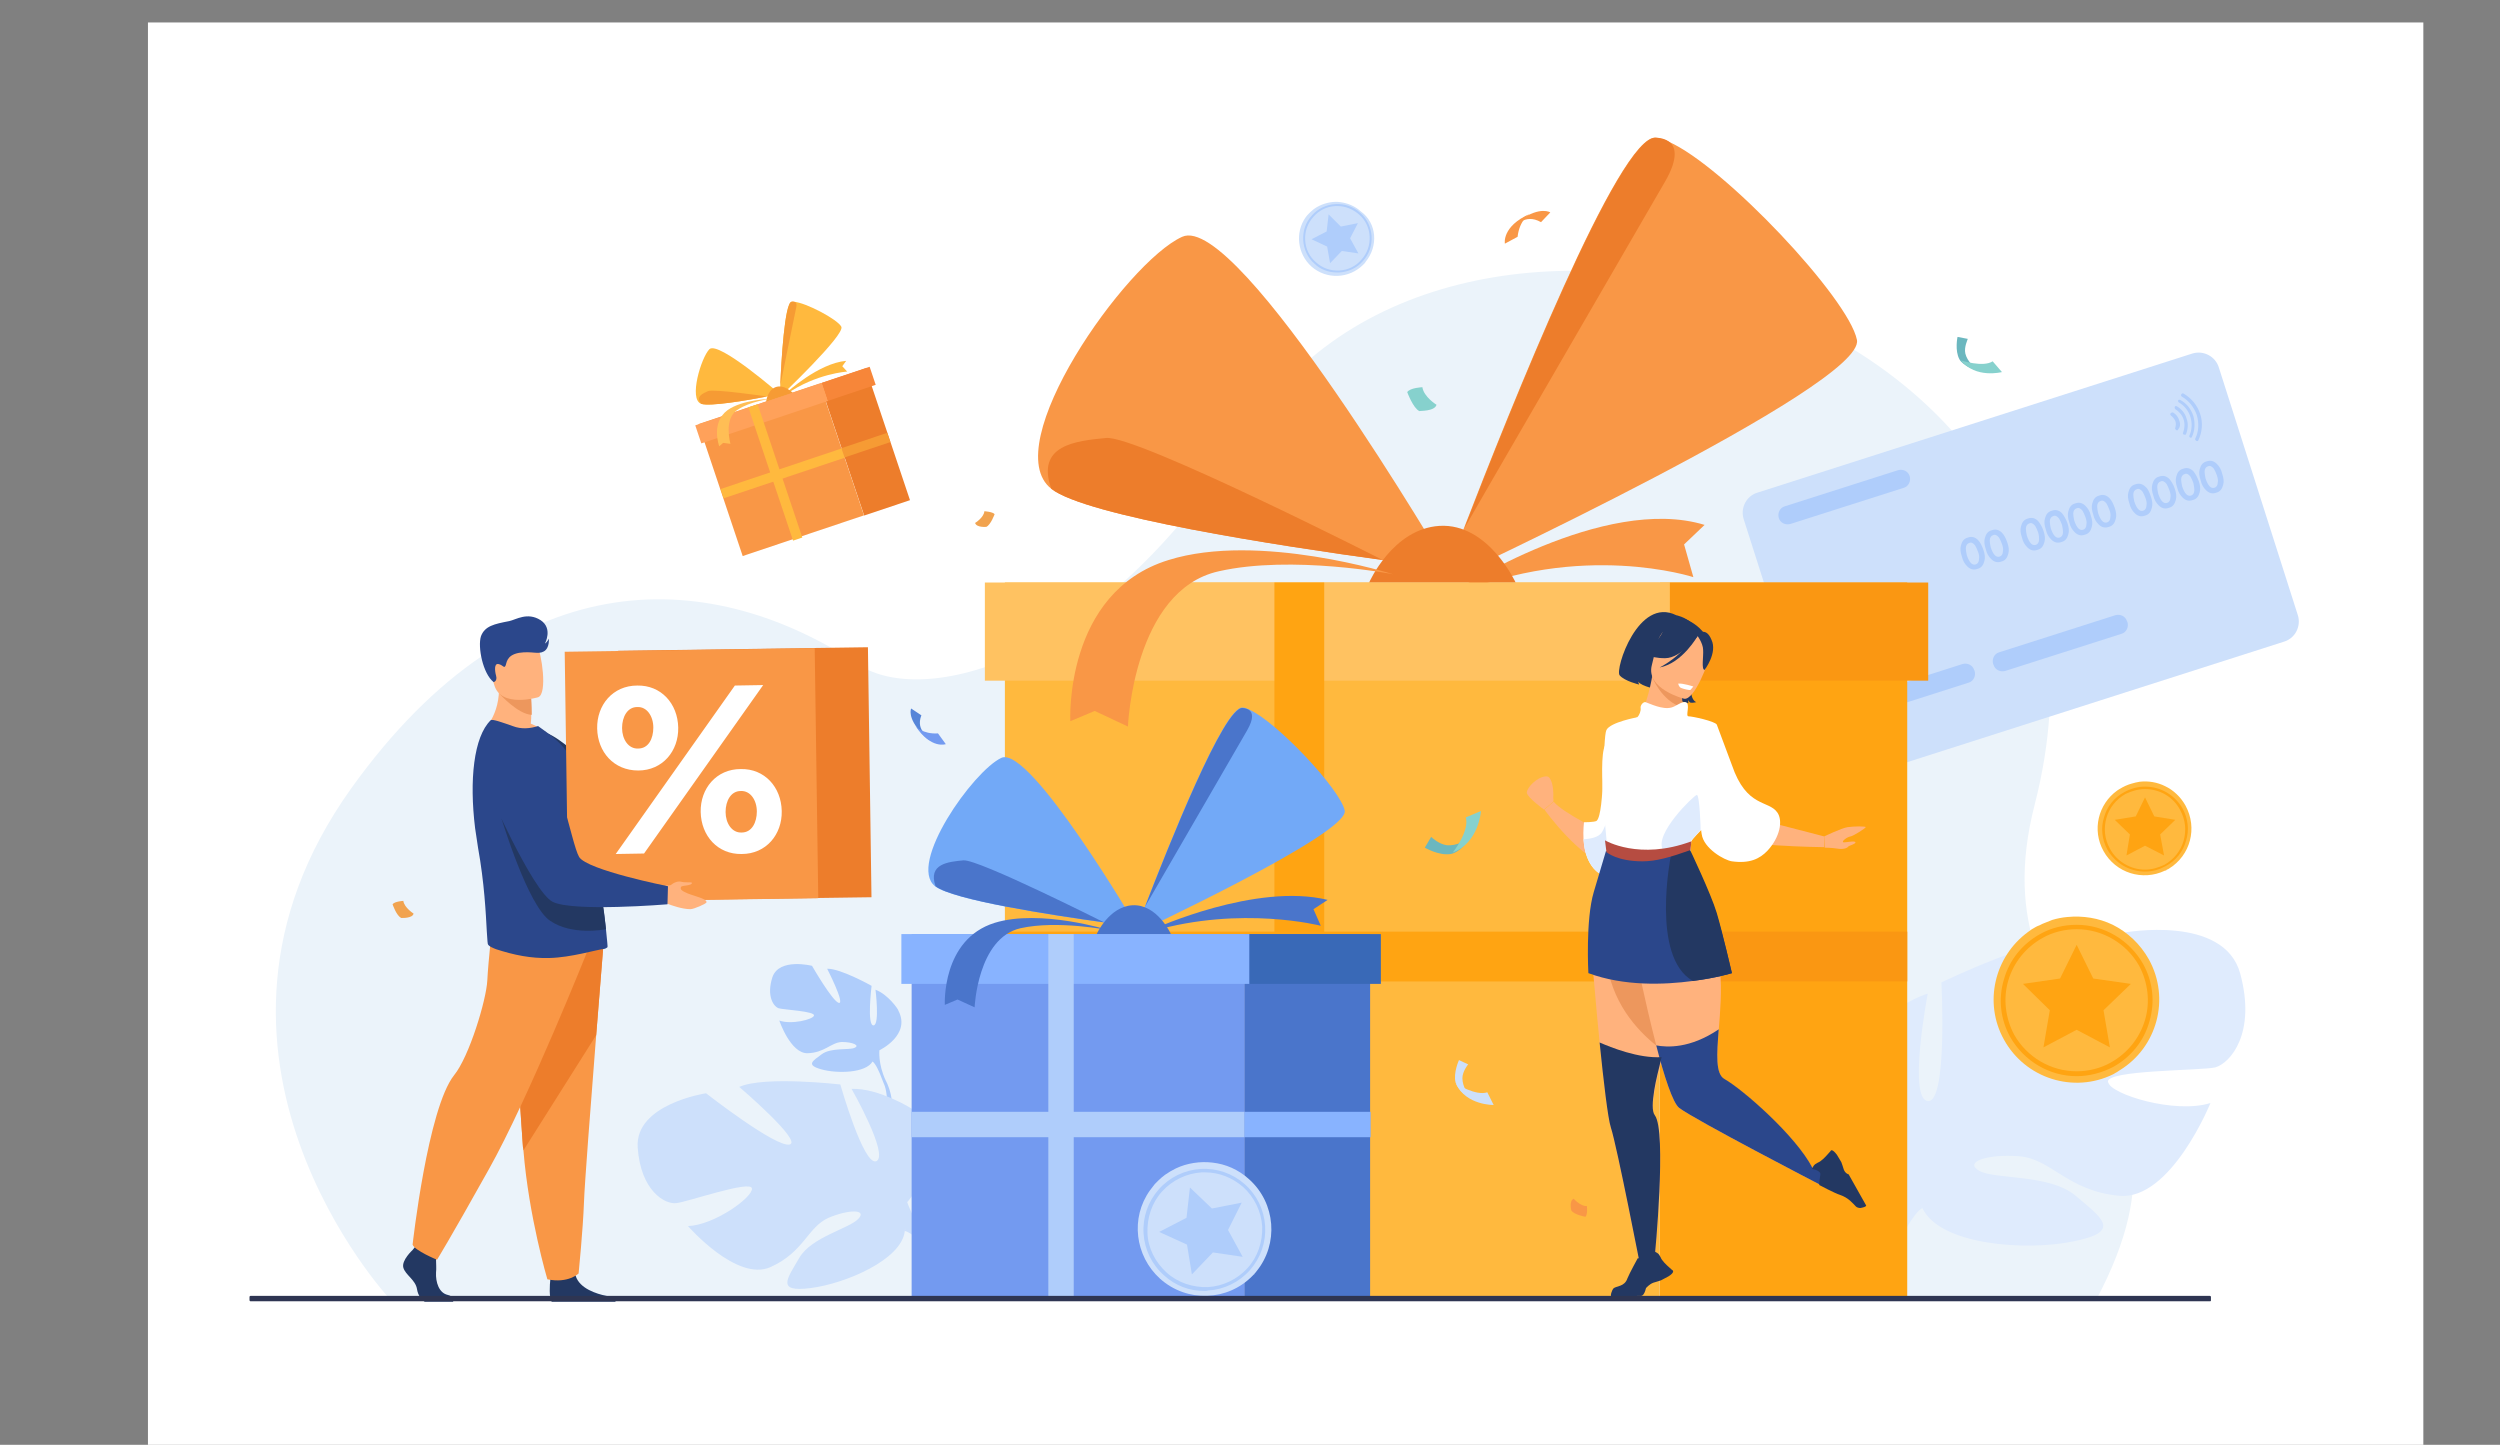 <?xml version="1.0" encoding="utf-8"?>
<!-- Generator: Adobe Illustrator 24.0.2, SVG Export Plug-In . SVG Version: 6.00 Build 0)  -->
<svg version="1.1" id="Capa_1" xmlns="http://www.w3.org/2000/svg" xmlns:xlink="http://www.w3.org/1999/xlink" x="0px" y="0px"
	 viewBox="0 0 512 295.9" style="enable-background:new 0 0 512 295.9;" xml:space="preserve">
<rect x="0" y="0" width="512" height="295.9" fill="#808080" stroke="none"/>
<style type="text/css">
	.st0{fill:#FFFFFF;}
	.st1{fill:#EBF3FA;}
	.st2{fill:#DFEBFD;}
	.st3{fill:#AFCDFB;}
	.st4{fill:#CDE0FB;}
	.st5{fill:#6BB7BF;}
	.st6{fill:#86D1CD;}
	.st7{fill:#F99746;}
	.st8{fill:#5685D8;}
	.st9{fill:#739AF0;}
	.st10{fill:#F1A34F;}
	.st11{fill:#FFA412;}
	.st12{fill:#FFB93E;}
	.st13{fill:#FA9712;}
	.st14{fill:#ED7D2B;}
	.st15{fill:#FFC261;}
	.st16{fill:#F69B34;}
	.st17{fill:#FFA15A;}
	.st18{fill:#F78639;}
	.st19{fill:#FFBE55;}
	.st20{fill:#233862;}
	.st21{fill:#FFB27D;}
	.st22{fill:#ED975D;}
	.st23{fill:#2B478B;}
	.st24{fill:#B64C41;}
	.st25{fill:#4A75CB;}
	.st26{fill:#88B3FF;}
	.st27{fill:#72A9F7;}
	.st28{fill:#3969B7;}
	.st29{fill:#2E3552;}
</style>
<rect x="30.3" y="4.6" class="st0" width="466" height="291.3"/>
<g>
	<g>
		<path class="st1" d="M79.8,266c0,0-46.7-50.2-7.9-104.5c34.5-48.2,74.6-44.9,104.1-25.3c12.6,8.3,48.7,1,79.6-48
			c42-66.9,187.6-26.3,161.1,76.6c-12.8,49.8,39.1,51.6,12.6,101.4L79.8,266z"/>
		<path class="st2" d="M458.8,199.4c-3.3-12.2-23.8-8.4-23.8-8.4s-13.9,21.3-18,21.8s8.4-20.5,8.4-20.5c-7.8-0.8-27.8,8.9-27.8,8.9
			s1.3,24.8-2.8,24.3c-4.1-0.5,0-22,0-22c-7.6,2.3-14.7,11.1-14.7,11.1c-8.9,14.4,10.1,25.1,10.1,25.1s0.3,8.6-5.1,18.5l0,0
			c0,0-1.2,1.8-2.4,4.9h2.1c0.2-0.6,0.4-1.1,0.6-1.6l0,0l0,0c0.1-0.3,0.3-0.8,0.6-1.3l0,0l0,0c0.6-1.2,1.1-2.2,1.3-2.8l0,0
			c1.9-3.9,4.6-9,6.4-10c0,0-0.2-0.3-0.4-0.9c0.1,0.3,0.3,0.6,0.4,0.9c3.5,7.6,21.3,8.9,31.1,6.8c9.9-2,5.6-4.8,0.3-9.3
			c-5.3-4.5-16.5-3.3-19.7-5.1c-3.3-1.8,1.5-3.5,8.1-3s9.9,7.1,20.5,8.1s18.7-19,18.7-19c-7.3,2.3-20.5-1.8-21-4.3s19-2.3,22-3
			C456.8,217.7,462.1,211.6,458.8,199.4z"/>
		<path class="st3" d="M179.3,202.7c0,0,0.9,7.2-0.4,7.3c-1.4,0.1-0.4-8.1-0.4-8.1s-6.4-3.6-9.1-3.5c0,0,3.7,7.2,2.4,7
			c-1.3-0.3-5.5-7.6-5.5-7.6s-6.7-1.7-8.1,2.3c-1.3,4,0.3,6.1,1.3,6.4s7.5,0.6,7.2,1.5c-0.2,0.8-4.7,1.9-7.1,1c0,0,2.3,6.8,5.8,6.7
			s4.8-2.2,7-2.3c2.2,0,3.8,0.7,2.6,1.2c-1.1,0.5-4.8-0.1-6.7,1.3s-3.3,2.2-0.1,3.1s9.1,0.8,10.5-1.6c0.1-0.1,0.1-0.2,0.2-0.3
			c-0.1,0.2-0.2,0.3-0.2,0.3c0.6,0.4,1.4,2.1,1.9,3.5c0.1,0.2,0.2,0.5,0.4,1l0,0c0.1,0.2,0.1,0.3,0.2,0.5c1,3,0.1,7.9,0.1,7.9
			l0.7,0.2c1.9-4.9-0.6-9.2-0.6-9.2c-1.6-3.4-1.3-6.2-1.3-6.2s6.5-3.1,3.9-8.1C184,206.7,181.8,203.6,179.3,202.7z"/>
		<path class="st4" d="M130.6,235c-0.6-8.9,14-11.1,14-11.1s14.2,11.1,17.1,10.5c2.8-0.6-10.3-11.8-10.3-11.8
			c5.1-2.3,20.7-0.5,20.7-0.5s4.8,16.9,7.4,15.7c2.6-1.3-5.1-14.8-5.1-14.8c5.6-0.2,12.4,4.1,12.4,4.1c9.3,7.6-1,19.1-1,19.1
			s1.8,5.8,7.6,11.2l0,0c0,0,1.2,0.9,2.8,2.7l-1.4,0.5c-0.2-0.3-0.5-0.7-0.7-0.9l0,0l0,0c-0.2-0.2-0.4-0.4-0.7-0.8l0,0l0,0
			c-0.7-0.7-1.2-1.2-1.5-1.6l0,0c-2.2-2.2-5.2-4.9-6.6-5.2c0,0,0.1-0.3,0.1-0.7c0,0.2-0.1,0.5-0.1,0.7c-0.6,5.9-12.2,10.8-19.3,11.7
			c-7.1,0.9-4.8-1.9-2.3-6.2c2.5-4.3,10.3-6,12.1-8c1.8-1.9-1.8-2-6.1-0.2c-4.3,1.9-5,7-11.9,10.1s-16.9-8.4-16.9-8.4
			c5.4-0.2,13.3-5.9,13.1-7.7c-0.2-1.8-13.3,2.8-15.5,3C136.2,246.7,131.2,243.9,130.6,235z"/>
		<g>
			<path class="st5" d="M404.5,75.3c0,0-1.6-1.2-2-2.9c-0.3-1.3,0.5-2.9,0.5-3l-2.1-0.4c0,0-0.6,2.8,0.4,4.6
				c0.3,0.6,1.3,1.3,1.9,1.6C403.9,75.5,404.5,75.3,404.5,75.3z"/>
			<path class="st6" d="M408.1,74l1.9,2.2c0,0-5.4,1.4-8.4-2.4C401.6,73.8,406.1,75.3,408.1,74z"/>
		</g>
		<g>
			<path class="st7" d="M310.2,46.7c0,0,1.9-3.2,5.4-1.2l1.9-2c0,0-2-1.3-6.1,1.5C308.6,46.8,310.2,46.7,310.2,46.7z"/>
			<path class="st7" d="M308.2,49.9c0,0-0.7-3.5,5.1-6.1c0,0-2.1,1.2-2.5,4.7L308.2,49.9z"/>
		</g>
		<g>
			<path class="st8" d="M190.6,151.1c0,0-3.2-1.3-1.9-4.6l-2.1-1.4c0,0-0.9,1.9,2.3,5.2C190.9,152.5,190.6,151.1,190.6,151.1z"/>
			<path class="st9" d="M193.7,152.4c0,0-3,1.1-6.2-3.7c0,0,1.4,1.7,4.6,1.5L193.7,152.4z"/>
		</g>
		<path class="st10" d="M199.7,107.1c0,0,1.8-1.1,1.9-2.4c0,0,1.7,0.1,2.1,0.6c0,0-0.8,2.2-1.7,2.6C202,107.9,200,108.1,199.7,107.1
			z"/>
		<path class="st10" d="M84.7,187.1c0,0-1.9-1.2-2.1-2.6c0,0-1.8,0.1-2.2,0.7c0,0,0.8,2.4,1.8,2.8C82.3,188,84.5,188.1,84.7,187.1z"
			/>
		<path class="st6" d="M294.2,82.9c0,0-2.6-1.6-2.9-3.6c0,0-2.5,0.1-3.1,1c0,0,1.2,3.3,2.5,3.9C290.7,84.1,293.8,84.3,294.2,82.9z"
			/>
		<g>
			<path class="st4" d="M454.4,75.2l16.2,50.8c0.7,2.2-0.5,4.7-2.8,5.4l-89.1,28.5c-2.2,0.7-4.7-0.5-5.4-2.8l-16.2-50.8
				c-0.7-2.2,0.5-4.7,2.8-5.4L449,72.4C451.3,71.7,453.7,73,454.4,75.2z"/>
			<g>
				<path class="st3" d="M403.2,139.8l-23.8,7.6c-1,0.3-2.1-0.2-2.4-1.2l-0.1-0.2c-0.3-1,0.2-2.1,1.2-2.4l23.8-7.6
					c1-0.3,2.1,0.2,2.4,1.2l0.1,0.2C404.7,138.4,404.2,139.5,403.2,139.8z"/>
				<path class="st3" d="M434.5,129.8l-23.8,7.6c-1,0.3-2.1-0.2-2.4-1.2l-0.1-0.2c-0.3-1,0.2-2.1,1.2-2.4l23.8-7.6
					c1-0.3,2.1,0.2,2.4,1.2l0.1,0.2C436,128.4,435.5,129.5,434.5,129.8z"/>
				<g>
					<path class="st3" d="M406.2,112.6c0.3,0.9,0.4,1.6,0.2,2.3c-0.2,0.8-0.6,1.4-1.4,1.6c-0.8,0.3-1.5,0.1-2.1-0.5
						c-0.5-0.5-0.9-1.1-1.1-2c-0.3-0.9-0.4-1.6-0.2-2.3c0.2-0.8,0.6-1.4,1.4-1.6c0.8-0.3,1.5-0.1,2.1,0.5
						C405.6,111.1,405.9,111.8,406.2,112.6z M405.1,113c-0.2-0.5-0.4-1-0.6-1.3c-0.4-0.5-0.8-0.7-1.2-0.5c-0.4,0.1-0.7,0.5-0.7,1.1
						c0,0.4,0.1,0.9,0.2,1.4c0.5,1.5,1.1,2.1,1.8,1.9c0.4-0.1,0.7-0.5,0.7-1.1C405.4,114,405.3,113.5,405.1,113z"/>
					<path class="st3" d="M411.1,111.1c0.3,0.9,0.4,1.6,0.2,2.3c-0.2,0.8-0.6,1.4-1.4,1.6c-0.8,0.3-1.5,0.1-2.1-0.5
						c-0.5-0.5-0.9-1.1-1.1-2c-0.3-0.9-0.4-1.6-0.2-2.3c0.2-0.8,0.6-1.4,1.4-1.6c0.8-0.3,1.5-0.1,2.1,0.5
						C410.4,109.5,410.8,110.2,411.1,111.1z M410,111.4c-0.2-0.5-0.4-1-0.6-1.3c-0.4-0.5-0.8-0.7-1.2-0.5c-0.4,0.1-0.7,0.5-0.7,1.1
						c0,0.4,0.1,0.9,0.2,1.4c0.5,1.5,1.1,2.1,1.8,1.9c0.4-0.1,0.7-0.5,0.7-1.1C410.3,112.4,410.2,112,410,111.4z"/>
					<path class="st3" d="M418.5,108.7c0.3,0.9,0.4,1.6,0.2,2.3c-0.2,0.8-0.6,1.4-1.4,1.6c-0.8,0.3-1.5,0.1-2.1-0.5
						c-0.5-0.5-0.9-1.1-1.1-2c-0.3-0.9-0.4-1.6-0.2-2.3c0.2-0.8,0.6-1.4,1.4-1.6c0.8-0.3,1.5-0.1,2.1,0.5
						C417.8,107.2,418.2,107.8,418.5,108.7z M417.4,109c-0.2-0.5-0.4-1-0.6-1.3c-0.4-0.5-0.8-0.7-1.2-0.5c-0.4,0.1-0.7,0.5-0.7,1.1
						c0,0.4,0.1,0.9,0.2,1.4c0.5,1.5,1.1,2.1,1.8,1.9c0.4-0.1,0.7-0.5,0.7-1.1C417.6,110.1,417.6,109.6,417.4,109z"/>
					<path class="st3" d="M423.4,107.1c0.3,0.9,0.4,1.6,0.2,2.3c-0.2,0.8-0.6,1.4-1.4,1.6c-0.8,0.3-1.5,0.1-2.1-0.5
						c-0.5-0.5-0.9-1.1-1.1-2c-0.3-0.9-0.4-1.6-0.2-2.3c0.2-0.8,0.6-1.4,1.4-1.6c0.8-0.3,1.5-0.1,2.1,0.5
						C422.7,105.6,423.1,106.3,423.4,107.1z M422.3,107.5c-0.2-0.5-0.4-1-0.6-1.3c-0.4-0.5-0.8-0.7-1.2-0.5
						c-0.4,0.1-0.7,0.5-0.7,1.1c0,0.4,0.1,0.9,0.2,1.4c0.5,1.5,1.1,2.1,1.8,1.9c0.4-0.1,0.7-0.5,0.7-1.1
						C422.5,108.5,422.4,108,422.3,107.5z"/>
					<path class="st3" d="M428.2,105.6c0.3,0.9,0.4,1.6,0.2,2.3c-0.2,0.8-0.6,1.4-1.4,1.6c-0.8,0.3-1.5,0.1-2.1-0.5
						c-0.5-0.5-0.9-1.1-1.1-2c-0.3-0.9-0.4-1.6-0.2-2.3c0.2-0.8,0.6-1.4,1.4-1.6c0.8-0.3,1.5-0.1,2.1,0.5
						C427.6,104.1,428,104.7,428.2,105.6z M427.1,105.9c-0.2-0.5-0.4-1-0.6-1.3c-0.4-0.5-0.8-0.7-1.2-0.5c-0.4,0.1-0.7,0.5-0.7,1.1
						c0,0.4,0.1,0.9,0.2,1.4c0.5,1.5,1.1,2.1,1.8,1.9c0.4-0.1,0.7-0.5,0.7-1.1C427.4,107,427.3,106.5,427.1,105.9z"/>
					<path class="st3" d="M433.1,104c0.3,0.9,0.4,1.6,0.2,2.3c-0.2,0.8-0.6,1.4-1.4,1.6c-0.8,0.3-1.5,0.1-2.1-0.5
						c-0.5-0.5-0.9-1.1-1.1-2c-0.3-0.9-0.4-1.6-0.2-2.3c0.2-0.8,0.6-1.4,1.4-1.6c0.8-0.3,1.5-0.1,2.1,0.5
						C432.5,102.5,432.8,103.2,433.1,104z M432,104.4c-0.2-0.5-0.4-1-0.6-1.3c-0.4-0.5-0.8-0.7-1.2-0.5c-0.4,0.1-0.7,0.5-0.7,1.1
						c0,0.4,0.1,0.9,0.2,1.4c0.5,1.5,1.1,2.1,1.8,1.9c0.4-0.1,0.7-0.5,0.7-1.1C432.3,105.4,432.2,104.9,432,104.4z"/>
					<path class="st3" d="M440.5,101.7c0.3,0.9,0.4,1.6,0.2,2.3c-0.2,0.8-0.6,1.4-1.4,1.6c-0.8,0.3-1.5,0.1-2.1-0.5
						c-0.5-0.5-0.9-1.1-1.1-2c-0.3-0.9-0.4-1.6-0.2-2.3c0.2-0.8,0.6-1.4,1.4-1.6c0.8-0.3,1.5-0.1,2.1,0.5
						C439.9,100.1,440.2,100.8,440.5,101.7z M439.4,102c-0.2-0.5-0.4-1-0.6-1.3c-0.4-0.5-0.8-0.7-1.2-0.5c-0.4,0.1-0.7,0.5-0.7,1.1
						c0,0.4,0.1,0.9,0.2,1.4c0.5,1.5,1.1,2.1,1.8,1.9c0.4-0.1,0.7-0.5,0.7-1.1C439.7,103,439.6,102.6,439.4,102z"/>
					<path class="st3" d="M445.4,100.1c0.3,0.9,0.4,1.6,0.2,2.3c-0.2,0.8-0.6,1.4-1.4,1.6c-0.8,0.3-1.5,0.1-2.1-0.5
						c-0.5-0.5-0.9-1.1-1.1-2c-0.3-0.9-0.4-1.6-0.2-2.3c0.2-0.8,0.6-1.4,1.4-1.6c0.8-0.3,1.5-0.1,2.1,0.5
						C444.7,98.6,445.1,99.2,445.4,100.1z M444.3,100.4c-0.2-0.5-0.4-1-0.6-1.3c-0.4-0.5-0.8-0.7-1.2-0.5c-0.4,0.1-0.7,0.5-0.7,1.1
						c0,0.4,0.1,0.9,0.2,1.4c0.5,1.5,1.1,2.1,1.8,1.9c0.4-0.1,0.7-0.5,0.7-1.1C444.6,101.5,444.5,101,444.3,100.4z"/>
					<path class="st3" d="M450.3,98.5c0.3,0.9,0.4,1.6,0.2,2.3c-0.2,0.8-0.6,1.4-1.4,1.6c-0.8,0.3-1.5,0.1-2.1-0.5
						c-0.5-0.5-0.9-1.1-1.1-2c-0.3-0.9-0.4-1.6-0.2-2.3c0.2-0.8,0.6-1.4,1.4-1.6c0.8-0.3,1.5-0.1,2.1,0.5
						C449.6,97,450,97.7,450.3,98.5z M449.2,98.9c-0.2-0.5-0.4-1-0.6-1.3c-0.4-0.5-0.8-0.7-1.2-0.5c-0.4,0.1-0.7,0.5-0.7,1.1
						c0,0.4,0.1,0.9,0.2,1.4c0.5,1.5,1.1,2.1,1.8,1.9c0.4-0.1,0.7-0.5,0.7-1.1C449.4,99.9,449.3,99.4,449.2,98.9z"/>
					<path class="st3" d="M455.1,97c0.3,0.9,0.4,1.6,0.2,2.3c-0.2,0.8-0.6,1.4-1.4,1.6c-0.8,0.3-1.5,0.1-2.1-0.5
						c-0.5-0.5-0.9-1.1-1.1-2c-0.3-0.9-0.4-1.6-0.2-2.3c0.2-0.8,0.6-1.4,1.4-1.6c0.8-0.3,1.5-0.1,2.1,0.5
						C454.5,95.5,454.9,96.1,455.1,97z M454,97.3c-0.2-0.5-0.4-1-0.6-1.3c-0.4-0.5-0.8-0.7-1.2-0.5c-0.4,0.1-0.7,0.5-0.7,1.1
						c0,0.4,0.1,0.9,0.2,1.4c0.5,1.5,1.1,2.1,1.8,1.9c0.4-0.1,0.7-0.5,0.7-1.1C454.3,98.4,454.2,97.9,454,97.3z"/>
				</g>
				<path class="st3" d="M389.9,99.9l-23.2,7.4c-1,0.3-2.1-0.2-2.4-1.2l0,0c-0.3-1,0.2-2.1,1.2-2.4l23.2-7.4c1-0.3,2.1,0.2,2.4,1.2
					l0,0C391.4,98.5,390.9,99.6,389.9,99.9z"/>
				<g>
					<g>
						<path class="st3" d="M446.3,86.1c-0.2-0.7-0.6-1.2-1.2-1.6c-0.2-0.1-0.4,0-0.5,0.1l-0.1,0.1c-0.1,0.1,0,0.3,0.1,0.4
							c0.4,0.3,0.7,0.7,0.9,1.1c0.2,0.5,0.1,1,0,1.4c-0.1,0.1,0,0.3,0.1,0.4l0.1,0.1c0.2,0.1,0.4,0,0.4-0.2
							C446.5,87.5,446.6,86.8,446.3,86.1z"/>
					</g>
					<g>
						<path class="st3" d="M447.8,85.7c-0.3-1.1-1.1-2-2-2.5c-0.2-0.1-0.4,0-0.4,0.1v0.1c-0.1,0.1,0,0.3,0.1,0.4
							c0.8,0.5,1.4,1.2,1.7,2.1c0.3,0.9,0.2,1.9-0.1,2.7c-0.1,0.2,0,0.3,0.1,0.4h0.1c0.2,0.1,0.4,0,0.4-0.1
							C448.1,87.9,448.2,86.7,447.8,85.7z"/>
					</g>
					<g>
						<path class="st3" d="M449.2,85.2c-0.5-1.5-1.4-2.6-2.7-3.3c-0.2-0.1-0.4,0-0.4,0.1l0,0c-0.1,0.1,0,0.3,0.1,0.4
							c1.1,0.6,2,1.7,2.4,3s0.3,2.7-0.2,3.8c-0.1,0.2,0,0.3,0.1,0.4l0,0c0.2,0.1,0.4,0,0.4-0.1C449.5,88.2,449.6,86.7,449.2,85.2z"
							/>
					</g>
					<g>
						<path class="st3" d="M450.6,84.8c-0.6-1.9-1.9-3.3-3.4-4.2c-0.2-0.1-0.4,0-0.4,0.1l-0.1,0.1c-0.1,0.1,0,0.3,0.1,0.4
							c1.4,0.8,2.5,2.1,3.1,3.8c0.5,1.7,0.4,3.4-0.3,4.8c-0.1,0.2,0,0.3,0.1,0.4l0.1,0.1c0.2,0.1,0.4,0,0.4-0.1
							C451,88.6,451.2,86.6,450.6,84.8z"/>
					</g>
				</g>
			</g>
		</g>
		<g>
			<rect x="339.9" y="119.3" class="st11" width="50.7" height="146.2"/>
			<rect x="205.8" y="119.3" class="st12" width="134.1" height="146.2"/>
			<rect x="205.8" y="190.8" class="st11" width="134.1" height="10.2"/>
			<rect x="339.9" y="190.8" class="st13" width="50.7" height="10.2"/>
			<path class="st7" d="M298.2,120.9c0,0,30.3-19.7,50.9-13.4l-4.2,4l1.9,6.7c0,0-22.9-7.5-49.2,3.8L298.2,120.9z"/>
			<path class="st7" d="M296.5,116.4c0,0-5.3-0.6-13.3-1.7c-21.1-2.9-60.8-9-67.9-14.6c-11.2-8.8,15.3-46.4,26.8-51.6
				C253.6,43.2,296.5,116.4,296.5,116.4z"/>
			<path class="st7" d="M380.3,69.6c1.9,9.3-84.6,49.5-84.6,49.5s1.6-4.3,4.1-10.9l0,0c9.4-24.3,31.9-80.8,39.3-80
				c0.7,0.1,1.6,0.3,2.6,0.8C353.1,34,378.6,61.1,380.3,69.6z"/>
			<path class="st14" d="M341,37.2c-5.3,9.2-40.6,70-41.1,71c9.4-24.3,31.9-80.8,39.3-80c0,0,1.5,0,2.6,0.8
				C343.1,29.9,343.9,32.2,341,37.2z"/>
			<path class="st14" d="M283.2,114.7L283.2,114.7c-21.2-2.9-60.8-9-67.9-14.6c-3.2-9,5.1-9.8,11.2-10.4
				C232.6,89,283.2,114.7,283.2,114.7z"/>
			<path class="st14" d="M280.4,119.3c0,0,4.8-11,14.4-11.6c10-0.6,15.6,11.6,15.6,11.6H280.4z"/>
			<rect x="201.7" y="119.3" class="st15" width="140.3" height="20.1"/>
			<rect x="342" y="119.3" class="st13" width="52.9" height="20.1"/>
			<path class="st7" d="M285.3,117.6c0,0-27.5-8.7-46-2.9c-21.4,6.6-20.1,33-20.1,33l5-2.1l6.8,3.2c0,0,1.1-27.9,18.6-31.8
				C264.6,113.6,285.3,117.6,285.3,117.6z"/>
			<rect x="261" y="119.3" class="st11" width="10.2" height="146.2"/>
		</g>
		<g>
			
				<rect x="172.2" y="76.3" transform="matrix(0.948 -0.318 0.318 0.948 -19.591 60.994)" class="st14" width="9.9" height="28.5"/>
			
				<rect x="146.9" y="82" transform="matrix(0.948 -0.318 0.318 0.948 -22.298 55.838)" class="st7" width="26.2" height="28.5"/>
			
				<rect x="147.2" y="96" transform="matrix(0.948 -0.318 0.318 0.948 -22.507 55.961)" class="st12" width="26.2" height="2"/>
			
				<rect x="172.4" y="90.2" transform="matrix(0.948 -0.318 0.318 0.948 -19.795 61.103)" class="st16" width="9.9" height="2"/>
			<path class="st12" d="M161.1,80.4c0,0,6.5-6,12.2-6.5l-0.8,1.1l1,1.1c0,0-6.4,0.4-12.4,4.6V80.4z"/>
			<g>
				<path class="st12" d="M159.7,80.7c0,0-1,0.2-2.6,0.5c-4.1,0.8-11.8,2.1-13.5,1.5c-2.6-0.9,0-9.5,1.7-11.2
					C147.2,69.8,159.7,80.7,159.7,80.7z"/>
				<g>
					<path class="st12" d="M172.3,66.9c0.9,1.6-12.6,14.4-12.6,14.4s0-0.9,0.1-2.3l0,0c0.2-5.1,0.9-16.9,2.3-17.2c0.1,0,0.3,0,0.5,0
						C165.1,62,171.5,65.4,172.3,66.9z"/>
					<path class="st16" d="M163,63.3c-0.4,2-3.2,15.5-3.2,15.7c0.2-5.1,0.9-16.9,2.3-17.2c0,0,0.3-0.1,0.5,0
						C163,61.8,163.3,62.2,163,63.3z"/>
				</g>
				<path class="st16" d="M157.1,81.2L157.1,81.2c-4.1,0.8-11.8,2.1-13.5,1.5c-1.2-1.5,0.3-2.1,1.4-2.6
					C146.2,79.6,157.1,81.2,157.1,81.2z"/>
				<path class="st16" d="M156.9,82.3c0,0,0.2-2.3,1.9-3c1.8-0.7,3.6,1.2,3.6,1.2L156.9,82.3z"/>
			</g>
			
				<rect x="142.3" y="82.7" transform="matrix(0.948 -0.318 0.318 0.948 -18.81 53.963)" class="st17" width="27.4" height="3.9"/>
			
				<rect x="168.7" y="76.7" transform="matrix(0.948 -0.318 0.318 0.948 -15.98 59.325)" class="st18" width="10.3" height="3.9"/>
			<path class="st19" d="M157.7,81.7c0,0-5.6,0.1-8.7,2.3c-3.5,2.6-1.7,7.4-1.7,7.4l0.8-0.7l1.5,0.2c0,0-1.5-5.2,1.5-7
				C153.6,82.2,157.7,81.7,157.7,81.7z"/>
			
				<rect x="157.8" y="82.4" transform="matrix(0.948 -0.318 0.318 0.948 -22.535 55.486)" class="st12" width="2" height="28.8"/>
		</g>
		<g>
			<path class="st20" d="M340.9,134.8c0,0-3.7,2.2-1.4,6.4c0,0-3.3-0.6-4-1.6c0,0,0.1,0.4,0.2,0.6c0,0-3-0.7-4-1.9
				s3.8-16.2,11.6-12.3c0,0,7.1,1.3,4.3,9.2c-2.8,7.9-0.2,8.6-0.2,8.6s-0.8,0.2-1.2,0.1c0,0-0.5-0.3-0.5-0.6c0,0,0,0.5,0.1,0.7
				c0,0-2.9-0.5-4-1.9C340.8,140.5,340.1,136.4,340.9,134.8z"/>
			<path class="st21" d="M335.6,147.5L335.6,147.5C335.5,147.5,335.5,147.5,335.6,147.5z"/>
			<path class="st21" d="M344.6,144.9c0.1,1,0.2,1.9,0.3,2.3c0.1,0.9-8.8,0.3-9.3,0.3c0.4-0.2,1.6-4,2-5.5c0.5-1.8,0.8-3.7,0.8-3.7
				l6.3,0.4h0.4c-0.2,0.9-0.4,1.7-0.5,2.4c0,0.1,0,0.2,0,0.3C344.4,142.4,344.5,143.7,344.6,144.9z"/>
			<path class="st20" d="M337.5,137.8c0,0-1-3.2-0.8-5.7c0.1-1.8,2.7-7.8,8.7-5.2c0,0,1.8,0.7,3.2,2.3c1.1,1.3,2.6,3.8-1.1,8.7
				l-1.1,1.7L337.5,137.8z"/>
			<path class="st22" d="M344.6,144.9c-4.4-1.3-6.3-6.4-6.3-6.4c1.9,0.1,4.3,1.3,6.2,2.7c0,0.1,0,0.2,0,0.3
				C344.4,142.4,344.5,143.7,344.6,144.9z"/>
			<path class="st21" d="M344.9,143.1c0,0-7.9-2-6.6-6.9s1.1-8.5,6.3-7.4c5.1,1,5.6,3.2,5.6,4.9C350.1,135.5,347,143.5,344.9,143.1z
				"/>
			<path class="st20" d="M348.2,129.6c0,0-3.7,5.2-7.2,5.2s-4.7-1.3-4.7-1.3s3.1-1.3,4.5-4.7C340.7,128.8,347.3,126.5,348.2,129.6z"
				/>
			<path class="st20" d="M347.5,130c0,0,1.3,1.7,1.3,3.1c0.1,1.4-0.4,4,0.3,4.1c0,0,2.7-3.5,1.4-6.2
				C349.3,128.1,347.5,130,347.5,130z"/>
			<path class="st20" d="M347.7,130.2c0,0-3.1,5.6-7.8,6.5c0,0,5.2-2.6,6.6-6.5S347.7,130.2,347.7,130.2z"/>
			<path class="st0" d="M343.7,140c0,0,0.1,0.7,0.6,0.9s1.7,0.5,1.9,0.4c0.1-0.1,0.6-0.7,0.6-0.7S344.7,139.9,343.7,140z"/>
			<path class="st21" d="M340.7,215.3c-0.1,0.4-0.2,0.8-0.3,1.3c-0.6,2.5-1.2,4.8-1.5,6.7c-0.5,2.5-0.6,4.4,0,5.2
				c2.5,3.2,0,28.9,0,28.9l-2.8,2.9c0,0-4.9-25.3-6.2-29.3c-0.6-1.8-1.5-9.5-2.3-17.4c0-0.4-0.1-0.8-0.1-1.2
				c-0.1-1.4-0.3-2.7-0.4-4.1c-0.7-7.4-1.2-13.8-1.2-13.8s5.2-3.6,9.9-4c2.8-0.2,5.4,0.6,6.7,4C344.4,199.4,342.5,207.9,340.7,215.3
				z"/>
			<path class="st22" d="M340.7,215.3c-3.8-2.8-9.2-7.7-11.2-15.8c-0.4-4,2.8-7.8,6.3-9.1c2.8-0.2,5.4,0.6,6.7,4
				C344.4,199.4,342.5,207.9,340.7,215.3z"/>
			<path class="st21" d="M354.7,166.4l18.9,4.9v2.2c0,0-18.8-0.2-20-2.3C352.4,169.1,354.7,166.4,354.7,166.4z"/>
			<path class="st21" d="M373.6,239l-0.9,3.6c0,0-25.5-13.2-28.8-15.7c-1.3-1-3.1-6.5-4.7-12.8c-2.4-9.3-4.6-20.2-4.6-20.2
				s3.6-13.8,13.2-5.3c5.7,5,4.8,14.8,4.2,22.3c-0.4,5.1-0.7,9.2,1.2,10.2c3.7,2.1,14.6,11.6,18,18.2L373.6,239z"/>
			<path class="st21" d="M330.3,177.8c-6.7-1.7-14-12-14-12l1.9-1.6c1.9,2.3,10,6.2,10,6.2c0-2.1,0-4,0.1-5.8
				c0.9-11.8,5.4-15.8,6.6-16.6c0.2-0.1,0.3-0.2,0.3-0.2s0,0.1,0,0.2c0,0.4,0.1,1.1,0.1,2C335.5,157.3,335.8,179.3,330.3,177.8z"/>
			<path class="st0" d="M335.5,163.6c-0.3,8.4-1.6,16.8-5.3,16.3c-4.5-0.7-5.7-4.9-5.9-8c-0.1-1.9,0.1-3.5,0.1-3.5s2.2,0,2.6-0.3
				c1.7-1.6,1.2-17,2-18.6s6.3-2.6,6.3-2.6S335.9,155.3,335.5,163.6z"/>
			<path class="st2" d="M335.5,163.6c-0.3,8.4-1.6,16.8-5.3,16.3c-4.5-0.7-5.7-4.9-5.9-8c1.1-0.1,3.1-0.3,3.8-1.5
				c1.1-1.7,4.6-12.6,4.6-12.6S334.1,160.3,335.5,163.6z"/>
			<path class="st0" d="M364,166.4c1.2,1.7,0.5,5.1-2,7.8c-1.6,1.7-3.7,2.7-7.3,2.2c-1.5-0.2-5.8-2.6-6.2-5.6
				c-0.1-0.5-0.1-0.8-0.1-0.8s-1.9,1.9-2,2.3c0,0.2-0.2,1.6-0.2,1.8c0,0.2,0.1,1.1,0.1,1.1s-9.3,4.1-17-0.6c0,0-2.2-18.8-0.6-21.9
				c0.8-1.6,5.2-4.6,6.7-5.9c0.3-0.3,0.7-1.2,0.6-1.8c-0.1-0.5,0.5-1.3,1-1.2c0.9,0.3,3.5,1.6,5.3,1.1c0.9-0.2,2.1-1.3,2.9-1.1
				c1.1,0.3-0.1,2.9,0.6,2.9c0.8,0,5.4,1,5.8,1.7c0.1,0.3,1.4,3.7,3.1,8.3l0,0C357.7,165.5,362.2,163.8,364,166.4z"/>
			<path class="st2" d="M348.3,169.9c0,0-0.2-7.2-0.8-7.1c-0.6,0.1-8.9,8.1-6.9,11.3C342.6,177.4,348.3,169.9,348.3,169.9z"/>
			<path class="st23" d="M354.7,199.3c0,0-3.2,1-8,1.6c-5.9,0.8-14.1,1.1-21.4-1.6c0,0-0.6-10.9,1.1-16.6s2.5-8.4,2.5-8.4
				s7,1.7,14,0.4c1-0.2,2-0.4,3-0.8c0,0,4.4,9.2,5.6,13.2C352.8,191.1,354.7,199.3,354.7,199.3z"/>
			<path class="st20" d="M354.7,199.3c0,0-3.2,1-8,1.6c-8.7-4.9-4.5-25.7-4.5-25.7c0.3-0.2,0.5-0.4,0.8-0.6c1-0.2,2-0.4,3-0.8
				c0,0,4.4,9.2,5.6,13.2C352.8,191.1,354.7,199.3,354.7,199.3z"/>
			<g>
				<path class="st24" d="M336.4,176.4c-5.2,0-7.3-1.8-7.4-1.9l-0.3-2.4c0,0,7,4.2,17.7,0.2l-0.2,1.8
					C342,175.6,339.1,176.4,336.4,176.4z"/>
			</g>
			<path class="st21" d="M373.6,171.3c0,0,3.5-1.7,4.8-1.9c1.4-0.2,3.7-0.2,3.7,0s-2.5,1.8-3.1,1.9c-0.7,0.1-1.9,1-1.5,1.2
				c0.4,0.1,2.4-0.4,2.5,0c0,0.4-1.2,0.6-1.5,0.9c-0.2,0.3-1,0.6-2.2,0.4s-2.6-0.2-2.6-0.2L373.6,171.3L373.6,171.3z"/>
			<path class="st21" d="M318.1,164.2l-1.9,1.6c0,0-3.3-2.4-3.5-3.4v-0.1c0-1,2.1-3.2,3.9-3.3c0.2,0,0.3,0,0.5,0.1
				c0.9,0.6,1.1,3,1,4.3C318.2,163.9,318.1,164.2,318.1,164.2z"/>
			<path class="st23" d="M373.6,239l-0.9,3.6c0,0-25.5-13.2-28.8-15.7c-1.3-1-3.1-6.5-4.7-12.8c2.2,0.4,6.9,0.7,12.8-3.3
				c-0.4,5.1-0.7,9.2,1.2,10.2c3.7,2.1,14.6,11.6,18,18.2L373.6,239z"/>
			<path class="st20" d="M378.6,240.5L378.6,240.5c-0.1,0-0.7-0.2-1-1c-0.2-0.6-0.3-1-0.5-1.5l-0.9-1.5c-0.9-1.2-1.2-0.9-1.2-0.9
				s-0.2,0.3-0.6,0.7c-0.6,0.7-1.5,1.6-2.1,1.8c-0.4,0.2-0.7,0.4-0.9,0.7c-0.2,0.3-0.3,0.6-0.3,0.6s1.9,0.3,1.7,1.2
				c-0.3,1.8-0.2,2.1-0.2,2.1l0,0c0,0,3.2,1.7,4.2,2c1.8,0.6,2.7,1.8,3.3,2.4c0.2,0.2,0.6,0.3,0.9,0.3c0.5-0.1,1.1-0.2,1.2-0.5
				L378.6,240.5z"/>
			<path class="st20" d="M338.9,228.4c2.5,3.2,0,28.9,0,28.9l-2.8,2.9c0,0-4.9-25.3-6.2-29.3c-0.6-1.8-1.5-9.5-2.3-17.4
				c2.3,1,8,3.3,12.7,3c-0.6,2.5-1.2,4.8-1.5,6.7C338.4,225.7,338.3,227.6,338.9,228.4z"/>
			<path class="st20" d="M341.7,261.4l-1.5,0.8c-0.5,0.2-1,0.3-1.6,0.5c-0.8,0.3-1.4,1-1.5,1.1c-0.4,1.7-1,1.6-1,1.6l-6.1,0.1
				c-0.3-0.1,0.2-1.4,0.4-1.6c0.6-0.6,2.3-0.3,2.9-2.1c0.4-1,2.1-4.1,2.1-4.1l0,0c0.1,0,0.4-0.1,2.1,0.3c0.9,0.2,1.3-1.7,1.3-1.7
				s0.3,0.1,0.6,0.3c0.3,0.2,0.5,0.5,0.7,0.9c0.2,0.6,1.1,1.5,1.8,2.1c0.4,0.4,0.7,0.6,0.7,0.6S343,260.6,341.7,261.4z"/>
		</g>
		<g>
			<rect x="254.8" y="191.3" class="st25" width="25.8" height="74.3"/>
			<rect x="186.7" y="191.3" class="st9" width="68.2" height="74.3"/>
			<rect x="186.7" y="227.7" class="st3" width="68.2" height="5.2"/>
			<rect x="254.9" y="227.7" class="st26" width="25.8" height="5.2"/>
			<path class="st25" d="M236.4,190.2c0,0,20.9-9.5,35.5-5.9l-2.9,1.9l1.5,3.4c0,0-16.2-4.2-34.5,1.1L236.4,190.2z"/>
			<g>
				<path class="st27" d="M232.8,189.8c0,0-2.7-0.3-6.8-0.9c-10.8-1.5-30.9-4.6-34.5-7.4c-5.7-4.5,7.8-23.6,13.6-26.3
					C211,152.6,232.8,189.8,232.8,189.8z"/>
				<path class="st27" d="M275.4,166c1,4.7-43,25.2-43,25.2s0.8-2.2,2.1-5.6l0,0c4.8-12.4,16.2-41.1,20-40.7c0.4,0,0.8,0.2,1.3,0.4
					C261.6,147.9,274.5,161.7,275.4,166z"/>
				<path class="st25" d="M255.4,149.6c-2.7,4.7-20.6,35.6-20.9,36.1c4.8-12.4,16.2-41.1,20-40.7c0,0,0.7,0,1.3,0.4
					C256.5,145.9,256.9,147,255.4,149.6z"/>
				<path class="st25" d="M226.1,188.9L226.1,188.9c-10.8-1.5-30.9-4.6-34.5-7.4c-1.6-4.6,2.6-5,5.7-5.3
					C200.3,175.9,226.1,188.9,226.1,188.9z"/>
				<path class="st25" d="M224.6,191.3c0,0,2.5-5.6,7.3-5.9c5.1-0.3,7.9,5.9,7.9,5.9H224.6z"/>
			</g>
			<rect x="184.6" y="191.3" class="st26" width="71.3" height="10.2"/>
			<rect x="255.9" y="191.3" class="st28" width="26.9" height="10.2"/>
			<path class="st25" d="M227.1,190.5c0,0-14-4.4-23.4-1.5c-10.9,3.4-10.2,16.8-10.2,16.8l2.6-1.1l3.5,1.6c0,0,0.6-14.2,9.4-16.2
				C216.6,188.4,227.1,190.5,227.1,190.5z"/>
			<rect x="214.7" y="191.3" class="st3" width="5.2" height="75"/>
		</g>
		<g>
			<path class="st20" d="M104.1,160.8c0,0,19.2,14.1,23.9,13.7c4.7-0.3,21.4-10.6,21.4-10.6l-3.5-4.2c0,0-15.1,5.6-17.8,4
				c-2.8-1.5-13.5-14.6-18.1-13.9C105.4,150.6,100.9,155.7,104.1,160.8z"/>
			<g>
				<path class="st20" d="M92.8,266.6H87c-0.7-0.4-1.4-1.3-1.6-2.6c-0.3-1.9-2.4-2.9-2.8-4.4s1.9-3.6,1.9-3.6l0.4-0.5l0.4-0.5
					l3.8,0.9c0,0,0.1,0.9,0.2,2.1c0,0.8,0.1,1.8,0,2.6c-0.1,2,0.6,4.2,2.4,4.6C92.9,265.5,92.9,266.2,92.8,266.6z"/>
				<path class="st20" d="M126.1,266.6H113c-0.6-0.8-0.4-3.6-0.3-4.5c0-0.2,0-0.3,0-0.3s4.5-3.6,5.1-0.8c0,0.1,0,0.2,0.1,0.3
					c0.8,2.6,4.3,3.7,6.3,4.1C125.4,265.5,125.9,266.2,126.1,266.6z"/>
				<path class="st7" d="M123.6,193.3c0,0-0.7,8.5-1.5,18.7c-1.1,13.9-2.4,30.9-2.5,34.2c-0.2,5.6-1.1,14.6-1.1,14.6
					s-2.1,2.1-6.4,1.2c0,0-3.8-12.8-4.9-26.4c0-0.2,0-0.4-0.1-0.7c-1-13.8-2.6-42.8-2.6-42.8L123.6,193.3z"/>
				<path class="st14" d="M123.6,193.3c0,0-0.7,8.5-1.5,18.7l-14.9,23.6c0-0.2,0-0.4-0.1-0.7c-1-13.8-2.6-42.8-2.6-42.8L123.6,193.3
					z"/>
				<path class="st7" d="M120.5,194.3c0,0-12.3,30.8-20.4,45.2C92,254,89.5,258,89.5,258s-4.6-1.9-5-3.1c0,0,3.1-27.9,8.5-34.7
					c3.1-3.8,6.6-15.4,6.8-19.4c0.2-4,1.1-12,1.1-12L120.5,194.3z"/>
			</g>
			<path class="st21" d="M112.4,150.5c-4.6,2.1-13.3-1-13.3-1s4-3.8,2.9-10.7l4,2.5l2.7,1.7c0,0,0.1,1.2,0.1,3.3
				c0,0.6,0,1.2-0.1,1.9C111,149.1,112.4,150.5,112.4,150.5z"/>
			<path class="st22" d="M108.8,143.1c0,0,0.1,1.2,0.1,3.3c-2.8-0.1-6.5-4.2-6.5-4.2c1.4-0.6,2.6-0.8,3.7-0.8L108.8,143.1z"/>
			<path class="st21" d="M110.2,142.8c0,0-7.7,2.3-9-2.6c-1.3-4.8-3.2-7.8,1.6-9.4c4.9-1.6,6.3-0.1,7.2,1.4
				C110.9,133.7,112.2,142.1,110.2,142.8z"/>
			<path class="st23" d="M124.1,190.3c0.2,2.2,0.4,3.6,0.3,3.7s-0.3,0.2-0.5,0.3c-1.8,0.2-6.9,1.8-11.4,1.9
				c-3.8,0.1-7.2-0.6-10.9-1.8c-0.5-0.2-1.6-0.6-1.7-1.1c-0.1-0.6-0.1-1.4-0.2-2.5c-0.2-3.7-0.5-10-1.8-17.2c-0.2-1.3-0.4-2.7-0.6-4
				c-1.2-9.8-0.3-18.7,3.2-22.1c0.3-0.3,2.5,0.5,4.5,1.2c1.8,0.7,3.6,0.5,5.2,0l1.8,1.3c2.2,1.6,4.7,3.9,6.1,7.6
				c1.2,3.2,2.4,9,3.4,15.1c0.5,2.8,0.9,5.5,1.2,8.2v0.1c0.1,0.3,0.1,0.5,0.1,0.8c0.1,0.5,0.1,0.9,0.2,1.4
				C123.6,185.8,123.9,188.4,124.1,190.3z"/>
			<path class="st23" d="M101.1,139.7c0,0,0.8-0.2,0.5-1.3s-0.4-2.6,0.5-2.4c0.9,0.2,1.1,0.9,1.4,0.4s0.1-2.2,2.8-2.7
				c2.7-0.4,3.9,0.4,5.1-0.3s1-2.6,1-2.6s-0.3,0.7-0.8,1c0,0,1.7-3.1-0.9-4.8c-2.7-1.7-5-0.1-6.4,0.2c-3.1,0.6-5,1-5.8,3.1
				C97.8,132.5,98.9,138,101.1,139.7z"/>
			<path class="st20" d="M124.1,190.3c-0.4,0.1-7,1.3-11.4-1.7c-4.6-3-10-21-10-21s10.3,11.5,10.5,12c0.2,0.4,7.6,2.8,10,3.5
				C123.6,185.8,123.9,188.4,124.1,190.3z"/>
			<g>
				<g>
					
						<rect x="126.9" y="132.9" transform="matrix(1 -1.422619e-02 1.422619e-02 1 -2.239 2.186)" class="st14" width="51.2" height="51.2"/>
					
						<rect x="116" y="133.1" transform="matrix(1 -1.422618e-02 1.422618e-02 1 -2.243 2.03)" class="st7" width="51.2" height="51.2"/>
				</g>
				<g>
					<path class="st0" d="M122.3,149.2c-0.1-4.8,3.2-8.8,8.2-8.8c4.9-0.1,8.3,3.7,8.4,8.6c0.1,4.8-3.2,8.8-8.2,8.8
						S122.4,154,122.3,149.2z M150.5,140.4l5.8-0.1l-24.4,34.5l-5.8,0.1L150.5,140.4z M133.8,149c0-2.3-1.3-4.3-3.3-4.2
						c-2,0-3.1,2-3.1,4.3s1.3,4.3,3.3,4.2C132.8,153.3,133.8,151.3,133.8,149z M143.5,166.3c-0.1-4.8,3.2-8.8,8.2-8.8
						c4.9-0.1,8.3,3.7,8.4,8.6c0.1,4.8-3.2,8.8-8.2,8.8C147,175,143.6,171.2,143.5,166.3z M155,166.2c0-2.3-1.3-4.3-3.3-4.2
						c-2,0-3.1,2-3.1,4.3c0,2.3,1.3,4.3,3.3,4.2C154,170.5,155,168.4,155,166.2z"/>
				</g>
			</g>
			<path class="st21" d="M141.4,186.2c-1.7,0-3.9-0.8-4.7-1.1c-1.2-0.6-1.8-1.2-1.8-1.2l0.2-1.1l0.2-1.4c0,0,0.1,0,0.4,0
				c0.2,0,0.5,0,0.9-0.1c0,0,0.6,0.2,1-0.2c0.5-0.4,1.3-0.7,2-0.5s2.1,0,2.1,0.2c0.1,0.6-1.9,0.5-2.2,0.8c-0.2,0.3,0,0.5,0,0.6l0,0
				c1.2,1.2,5.3,1.6,5.2,2.6C144.6,185.1,142.1,186.2,141.4,186.2z"/>
			<path class="st23" d="M99.5,160.7c0,0,9.5,21.9,13.7,24s23.5,0.5,23.5,0.5l0.1-3.7c0,0-16.6-3.3-18.2-6s-4.3-19.5-8.6-21.1
				C105.8,152.5,99.3,154.7,99.5,160.7z"/>
		</g>
		<g>
			<path class="st12" d="M434.1,219.2c-0.2,0.1-0.4,0.3-0.6,0.4c-0.1,0-0.1,0.1-0.2,0.1c-0.2,0.1-0.3,0.2-0.5,0.3
				c-8.1,4-18,0.9-22.4-7.1c-4.2-7.6-1.9-17,4.9-22c0.5-0.4,1.1-0.8,1.7-1.1c0.2-0.1,0.4-0.2,0.7-0.3c0.2-0.1,0.4-0.2,0.6-0.3
				c0.7-0.3,1.3-0.5,2-0.8c1-0.3,2-0.5,3.1-0.6c3.2-0.3,6.4,0.2,9.3,1.6c3,1.5,5.6,3.9,7.4,7.1C444.5,204.5,441.8,214.5,434.1,219.2
				z"/>
			<g>
				<path class="st11" d="M425.3,220.4c-5.6,0-10.8-3.1-13.6-8c-2-3.6-2.5-7.8-1.3-11.8c1.1-4,3.8-7.3,7.4-9.3
					c2.3-1.3,4.9-1.9,7.5-1.9c5.6,0,10.8,3.1,13.6,8c2,3.6,2.5,7.8,1.3,11.8c-1.1,4-3.8,7.3-7.4,9.3
					C430.5,219.7,427.9,220.4,425.3,220.4z M425.3,190.3c-2.4,0-4.9,0.6-7,1.8c-3.4,1.9-5.9,5-7,8.7s-0.6,7.7,1.2,11.1
					c2.6,4.6,7.5,7.5,12.8,7.5c2.4,0,4.9-0.6,7-1.8c3.4-1.9,5.9-5,7-8.7s0.6-7.7-1.2-11.1C435.5,193.2,430.6,190.3,425.3,190.3z"/>
			</g>
			<polygon class="st11" points="425.3,193.5 428.7,200.4 436.4,201.5 430.8,206.9 432.1,214.5 425.3,210.9 418.5,214.5 
				419.8,206.9 414.3,201.5 421.9,200.4 			"/>
		</g>
		<g>
			<path class="st12" d="M444.2,177.9c-0.1,0.1-0.2,0.1-0.4,0.2c0,0-0.1,0-0.1,0.1c-0.1,0.1-0.2,0.1-0.3,0.1
				c-4.6,2.2-10.1,0.5-12.6-4c-2.4-4.3-1.1-9.6,2.8-12.4c0.3-0.2,0.6-0.4,1-0.6c0.1-0.1,0.2-0.1,0.4-0.2c0.1-0.1,0.2-0.1,0.4-0.2
				c0.4-0.2,0.8-0.3,1.1-0.4c0.6-0.2,1.2-0.3,1.7-0.4c1.8-0.2,3.6,0.1,5.2,0.9c1.7,0.8,3.2,2.2,4.2,4
				C450.1,169.6,448.6,175.2,444.2,177.9z"/>
			<g>
				<path class="st11" d="M439.3,178.5c-3.2,0-6.1-1.7-7.7-4.5c-1.1-2-1.4-4.4-0.7-6.6c0.6-2.2,2.1-4.1,4.2-5.2
					c1.3-0.7,2.7-1.1,4.2-1.1c3.2,0,6.1,1.7,7.7,4.5c1.1,2,1.4,4.4,0.7,6.6c-0.6,2.2-2.1,4.1-4.2,5.2
					C442.2,178.1,440.8,178.5,439.3,178.5z M439.3,161.6c-1.4,0-2.7,0.4-4,1c-1.9,1.1-3.3,2.8-3.9,4.9s-0.4,4.3,0.7,6.3
					c1.4,2.6,4.2,4.3,7.2,4.3c1.4,0,2.7-0.4,4-1c1.9-1.1,3.3-2.8,3.9-4.9s0.4-4.3-0.7-6.3C445.1,163.2,442.3,161.6,439.3,161.6z"/>
			</g>
			<polygon class="st11" points="439.3,163.3 441.2,167.2 445.5,167.9 442.4,170.9 443.2,175.2 439.3,173.2 435.5,175.2 
				436.2,170.9 433.1,167.9 437.4,167.2 			"/>
		</g>
		<g>
			<path class="st4" d="M279.7,53.6c-0.1,0.1-0.1,0.2-0.2,0.3l-0.1,0.1c-0.1,0.1-0.1,0.1-0.2,0.2c-2.9,2.9-7.5,3.1-10.6,0.4
				c-2.9-2.6-3.4-7-1.2-10.1c0.2-0.3,0.4-0.5,0.6-0.7c0.1-0.1,0.2-0.2,0.2-0.2c0.1-0.1,0.2-0.2,0.2-0.2c0.2-0.2,0.5-0.4,0.7-0.6
				c0.4-0.3,0.8-0.5,1.2-0.7c1.3-0.6,2.8-0.9,4.2-0.7c1.5,0.2,3,0.8,4.2,1.9C282,45.7,282.3,50.4,279.7,53.6z"/>
			<g>
				<path class="st3" d="M273.8,55.8c-1.7,0-3.4-0.6-4.6-1.8c-1.4-1.2-2.2-3-2.3-4.8c-0.1-1.9,0.5-3.7,1.8-5.1
					c1.2-1.4,3-2.2,4.8-2.3c1.9-0.1,3.7,0.5,5.1,1.8c1.4,1.2,2.2,3,2.3,4.8c0.1,1.9-0.5,3.7-1.8,5.1c-1.2,1.4-3,2.2-4.8,2.3
					C274.1,55.8,274,55.8,273.8,55.8z M273.9,42.2c-0.1,0-0.3,0-0.4,0c-1.8,0.1-3.4,0.9-4.5,2.2c-1.2,1.3-1.8,3-1.7,4.8
					c0.1,1.8,0.9,3.4,2.2,4.5c1.3,1.2,3,1.8,4.8,1.7s3.4-0.9,4.5-2.2c1.2-1.3,1.8-3,1.7-4.8c-0.1-1.8-0.9-3.4-2.2-4.5
					C277,42.8,275.5,42.2,273.9,42.2z"/>
			</g>
			<polygon class="st3" points="272.1,43.9 274.6,46.4 278.1,45.7 276.5,48.8 278.2,51.9 274.8,51.4 272.4,53.9 271.8,50.5 
				268.6,49 271.7,47.4 			"/>
		</g>
		<g>
			<path class="st4" d="M257.3,260.4c-0.1,0.2-0.3,0.3-0.4,0.5c0,0.1-0.1,0.1-0.1,0.1c-0.1,0.1-0.2,0.2-0.3,0.3
				c-5.1,5.2-13.4,5.5-18.9,0.6c-5.2-4.7-6.1-12.5-2.1-18.1c0.3-0.4,0.7-0.9,1-1.3c0.1-0.1,0.3-0.3,0.4-0.4c0.1-0.1,0.3-0.3,0.4-0.4
				c0.4-0.4,0.9-0.8,1.3-1.1c0.7-0.5,1.4-0.9,2.2-1.3c2.3-1.1,5-1.5,7.5-1.2c2.7,0.3,5.3,1.4,7.5,3.4
				C261.3,246.4,261.9,254.8,257.3,260.4z"/>
			<g>
				<path class="st3" d="M246.7,264.4c-3.1,0-6-1.1-8.3-3.2c-2.5-2.2-4-5.3-4.2-8.6c-0.2-3.3,0.9-6.5,3.1-9c2.2-2.5,5.3-4,8.6-4.2
					s6.5,0.9,9,3.1c2.5,2.2,4,5.3,4.2,8.6c0.2,3.3-0.9,6.5-3.1,9c-2.2,2.5-5.3,4-8.6,4.2C247.2,264.4,247,264.4,246.7,264.4z
					 M246.8,240.1c-0.2,0-0.5,0-0.7,0c-3.1,0.2-6,1.6-8.1,3.9s-3.1,5.4-3,8.5s1.6,6,3.9,8.1c2.3,2.1,5.4,3.1,8.5,3
					c3.1-0.2,6-1.6,8.1-3.9s3.1-5.4,3-8.5c-0.2-3.1-1.6-6-3.9-8.1C252.4,241.2,249.7,240.1,246.8,240.1z"/>
			</g>
			<polygon class="st3" points="243.7,243.2 248.2,247.5 254.3,246.3 251.5,251.9 254.5,257.4 248.4,256.5 244.1,261 243.1,254.9 
				237.4,252.3 243,249.4 			"/>
		</g>
		<path class="st29" d="M452.6,266.5H51.3c-0.1,0-0.2-0.1-0.2-0.2v-0.7c0-0.1,0.1-0.2,0.2-0.2h401.3c0.1,0,0.2,0.1,0.2,0.2v0.7
			C452.8,266.5,452.7,266.5,452.6,266.5z"/>
		<g>
			<path class="st5" d="M300.3,172c0,0-1.9,1.3-4,1.1c-1.6-0.2-3.1-1.6-3.2-1.7l-1.3,2.2c0,0,2.9,1.7,5.3,1.3c0.8-0.1,2-0.9,2.5-1.5
				C300.3,172.7,300.3,172,300.3,172z"/>
			<path class="st6" d="M300.2,167.4l3.1-1.3c0,0-0.4,6.5-5.8,8.5C297.5,174.7,301,170.2,300.2,167.4z"/>
		</g>
		<path class="st7" d="M322.3,245.5c0,0,1.4,1.6,2.7,1.5c0,0,0.2,1.7-0.3,2.2c0,0-2.3-0.4-2.9-1.3
			C321.8,247.9,321.3,245.9,322.3,245.5z"/>
		<g>
			<path class="st4" d="M300.7,224.1c0,0-1.2-1.5-1.2-3.3c0-1.3,1.1-2.8,1.2-2.8l-1.9-0.9c0,0-1.2,2.6-0.7,4.6
				c0.2,0.6,0.9,1.6,1.4,2C300.1,224.2,300.7,224.1,300.7,224.1z"/>
			<path class="st4" d="M304.6,223.7l1.3,2.6c0,0-5.6,0.1-7.7-4.3C298.3,222,302.3,224.5,304.6,223.7z"/>
		</g>
	</g>
</g>
</svg>
